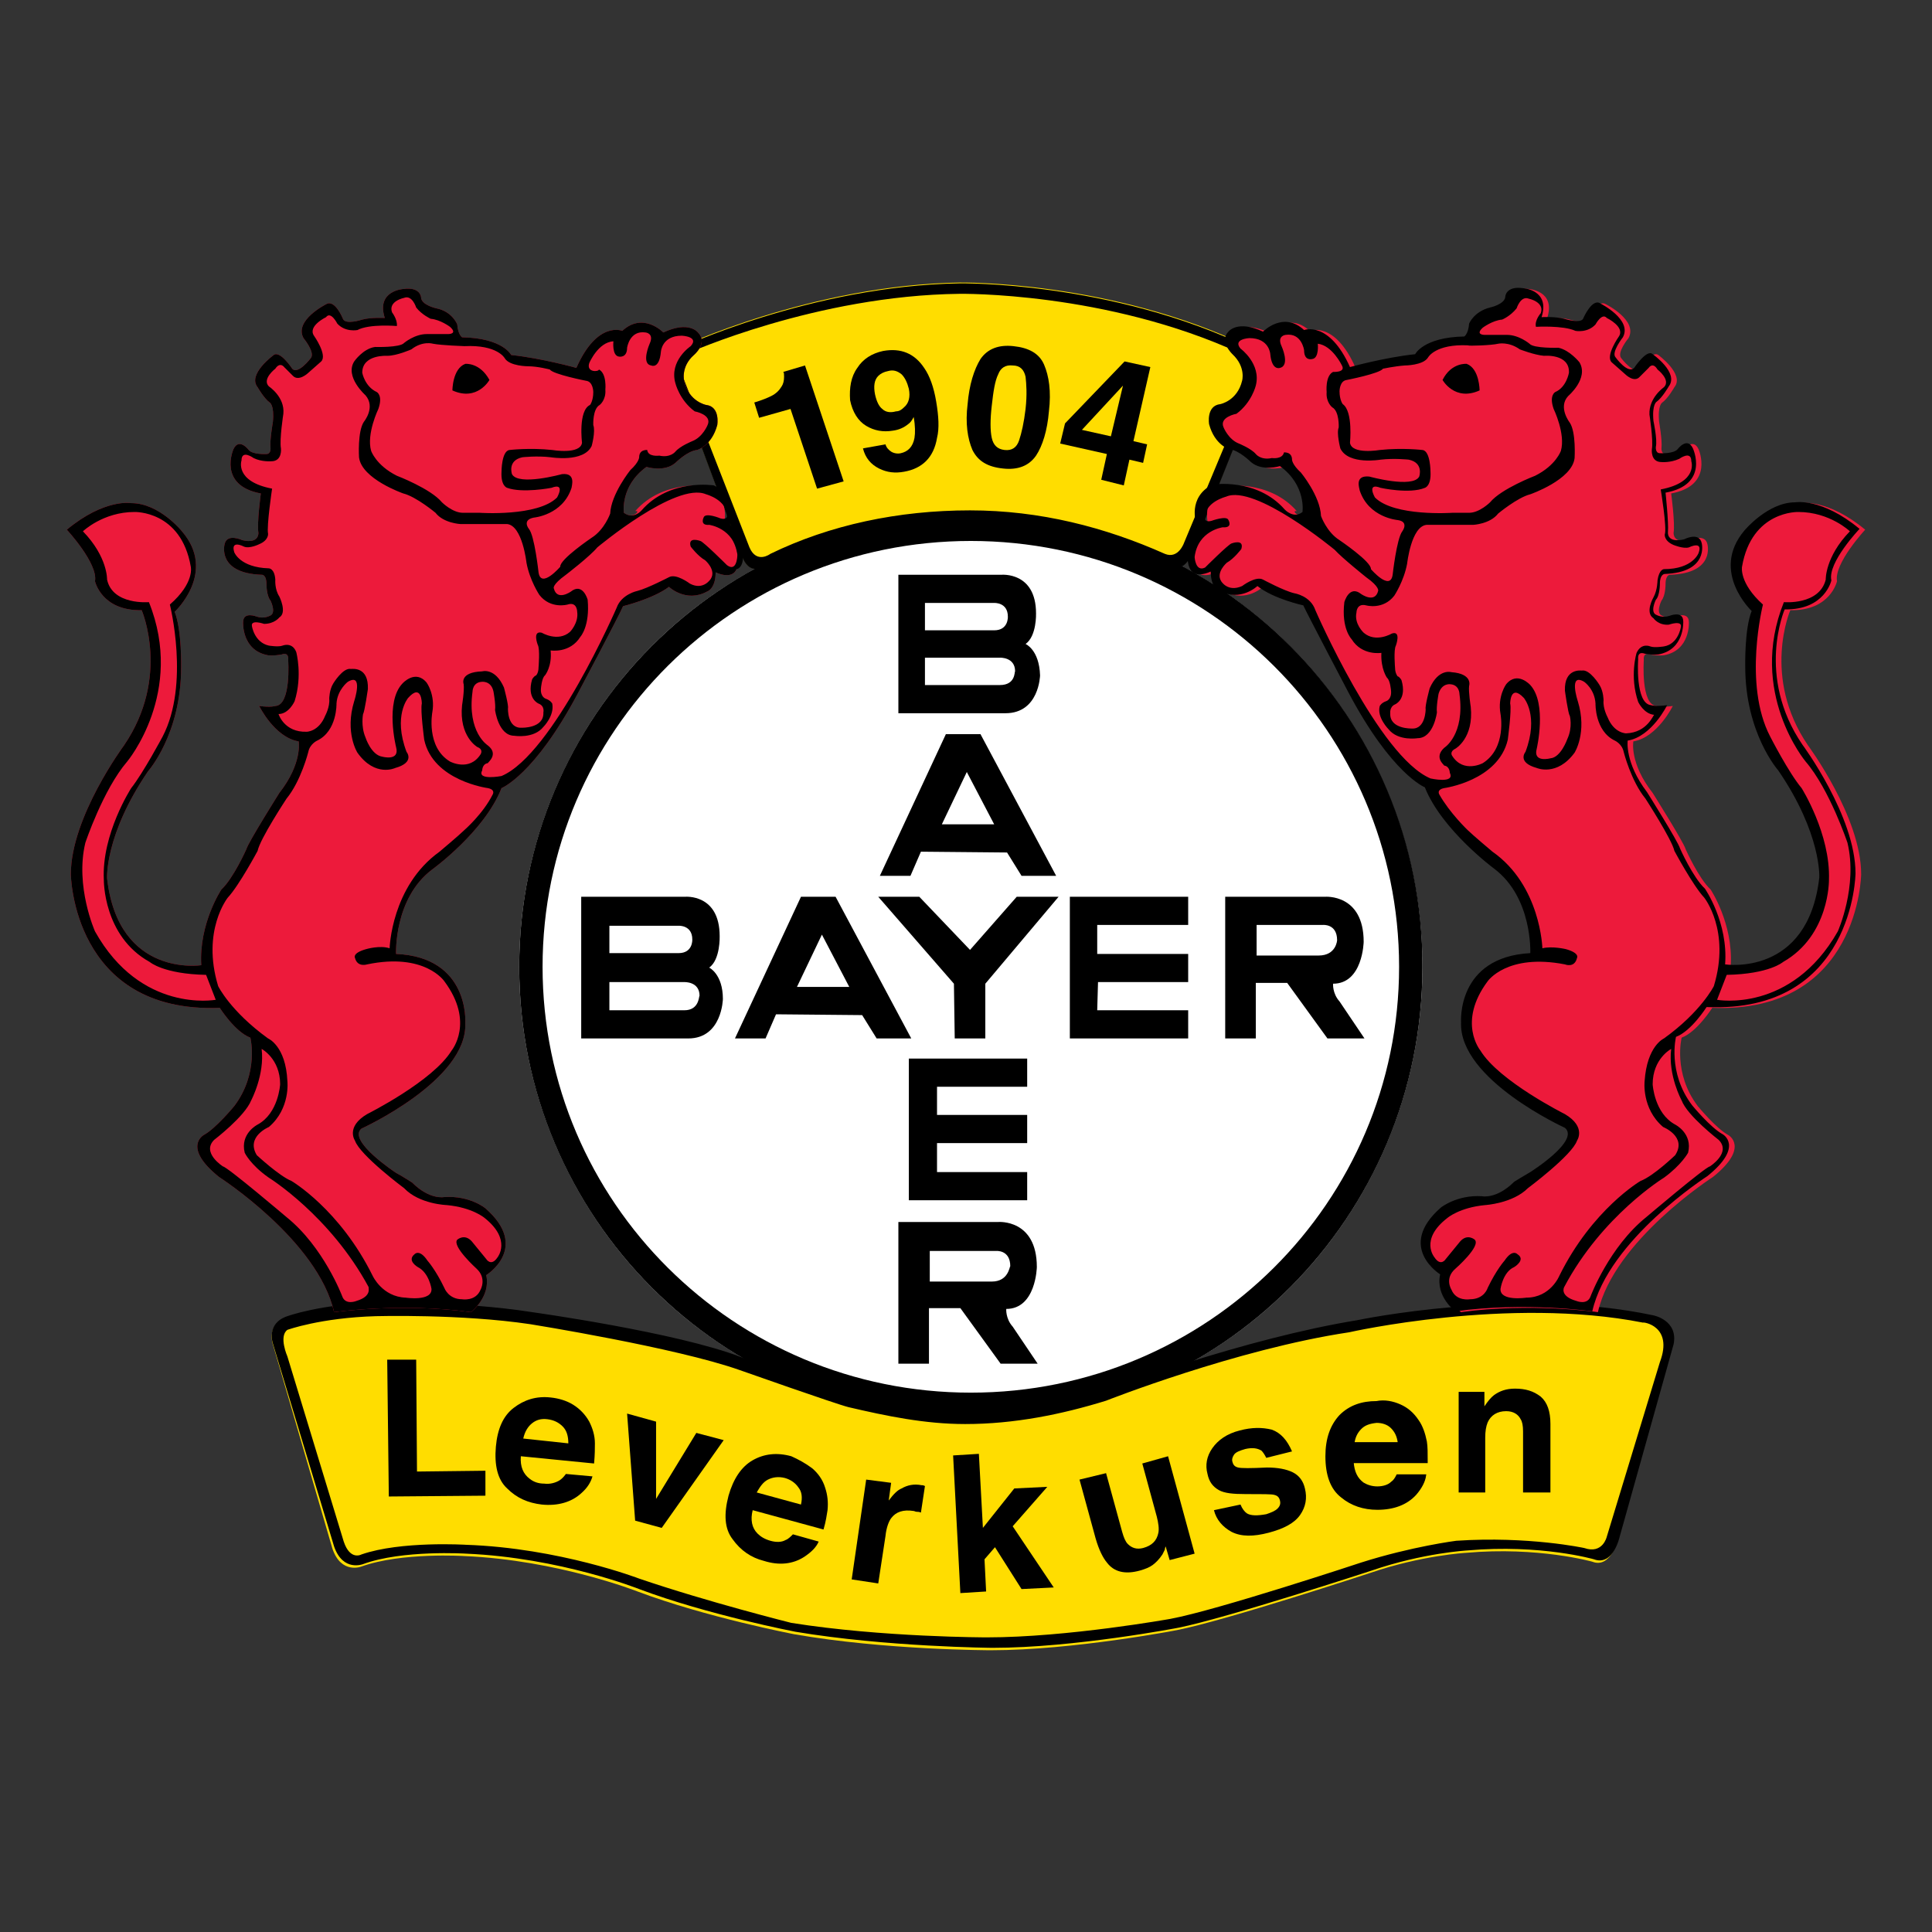 <?xml version="1.0" encoding="utf-8"?>
<!-- Generator: Adobe Illustrator 27.0.0, SVG Export Plug-In . SVG Version: 6.00 Build 0)  -->
<svg version="1.1" id="Ebene_1" xmlns="http://www.w3.org/2000/svg" xmlns:xlink="http://www.w3.org/1999/xlink" x="0px" y="0px"
	 viewBox="0 0 240 240" style="enable-background:new 0 0 240 240;" xml:space="preserve">
<rect x="0" y="0" width="240" height="240" fill="#333333" stroke="none"/>
<style type="text/css">
	.st0{fill:#FFFFFF;}
	.st1{fill:#FFDD00;}
	.st2{stroke:#000000;stroke-width:0.308;stroke-miterlimit:10;}
	.st3{fill:#ED1A3B;}
</style>
<g>
	<ellipse id="kreis_x5F_hintergrund_x5F_weiß_1_" class="st0" cx="120.6" cy="120.1" rx="56.1" ry="56.3"/>
	<path id="banner_x5F_oben_x5F_gelb_1_" class="st1" d="M145.6,70.2c-7.6-3.6-16-5.9-25-5.9c-9.2,0-18,2-25.6,5.9
		c0,0-1.7,1.4-2.7-0.9l-9-24.2c0,0-0.6-1.4,1-1.9c0,0,16.5-7.8,34.9-8.1c0,0,18.8-0.3,36,8c0,0,2.7,0.9,1.7,3.2L148,68.7
		C148,68.7,147.3,71,145.6,70.2z"/>
	<path id="banner_x5F_oben_x5F_kontur_1_" d="M155.2,43.2c-17.2-8.3-36-8-36-8c-18.4,0.3-34.9,8.1-34.9,8.1c-1.6,0.6-1,1.9-1,1.9
		l9,24.2c1,2.2,2.7,0.9,2.7,0.9c7.7-3.9,16.4-5.9,25.6-5.9c9,0,17.4,2.2,25,5.9c1.7,0.8,2.4-1.5,2.4-1.5l8.9-22.3
		C157.8,44.1,155.2,43.2,155.2,43.2z M155.7,46.8l-8.6,20.6c0,0-0.7,2.1-2.4,1.4c-7.4-3.3-15.5-5.4-24.2-5.4
		c-8.9,0-17.4,1.8-24.8,5.4c0,0-1.7,1.3-2.6-0.8l-8.7-22.3c0,0-0.6-1.2,1-1.8c0,0,16-7.2,33.8-7.4c0,0,18.2-0.3,34.9,7.4
		C154.1,43.9,156.7,44.7,155.7,46.8z"/>
	<path id="banner_x5F_gelb_x5F_unten_1_" class="st1" d="M105.9,173.6c4.7,1.2,9.6,2,14.7,2c6.2,0,12.1-1.3,17.7-3.1
		c0,0,16.2-6.1,30.3-8.4c0,0,19.9-4.2,36.8-0.6c0,0,3.1,0.6,2.3,3.8l-6.7,23.9c0,0-0.9,3.7-3.2,2.8c0,0-6.7-1.9-15.7-1.1
		c0,0-5.5,0.3-11.9,2.5c0,0-17.9,5.9-24,7.1c0,0-12.9,2.5-23.1,2.5c0,0-13.1,0-24.5-2c0,0-10.9-2.1-19.4-5.3c0,0-9.9-3.9-21.5-4.4
		c0,0-7.8-0.5-12.8,1.3c0,0-2.5,1-3.6-2.2L33.9,167c0,0-0.9-2.5,1.8-3.4c0,0,4.2-1.4,11.1-1.7c0,0,10.4-0.2,19.3,1.2
		c0,0,18,2.5,26,5.6C92.1,168.7,104.3,173.2,105.9,173.6z"/>
	<path id="banner_x5F_unten_x5F_kontur_1_" d="M205.4,163.4c-16.9-3.6-36.8,0.6-36.8,0.6c-14.1,2.3-30.3,8.4-30.3,8.4
		c-5.6,1.9-11.5,3.1-17.7,3.1c-5.1,0-10-0.8-14.7-2c-1.6-0.4-13.8-4.9-13.8-4.9c-8-3.1-26-5.6-26-5.6c-8.9-1.4-19.3-1.2-19.3-1.2
		c-7,0.2-11.1,1.7-11.1,1.7c-2.7,0.9-1.8,3.4-1.8,3.4l7.6,25.2c1.1,3.2,3.6,2.2,3.6,2.2c4.9-1.8,12.8-1.3,12.8-1.3
		c11.7,0.5,21.5,4.4,21.5,4.4c8.5,3.2,19.4,5.3,19.4,5.3c11.3,1.9,24.5,2,24.5,2c10.2,0,23.1-2.5,23.1-2.5c6-1.2,24-7.1,24-7.1
		c6.4-2.2,11.9-2.5,11.9-2.5c9.1-0.8,15.7,1.1,15.7,1.1c2.4,0.9,3.2-2.8,3.2-2.8l6.7-23.9C208.5,164,205.4,163.4,205.4,163.4z
		 M206.2,169.2l-6.6,21.7c0,0-0.5,2.2-2.8,1.4c0,0-6.9-1.5-15.9-0.9c0,0-5.5,0.7-11.8,2.7c0,0-17.8,5.9-23.7,7
		c0,0-12.8,2.3-22.8,2.3c0,0-13,0-24.3-1.8c0,0-10.4-2.6-18.9-5.5c0,0-9.9-3.8-21.5-4.2c0,0-8.1-0.5-13,1.2c0,0-1.4,0.8-2.2-1.6
		l-7-23c0,0-1.1-2.5,0-3.3c0,0,4.1-1.5,11-1.7c0,0,10.5-0.3,19.2,1c0,0,18.1,2.9,26,5.7c0,0,11.9,4.2,13.5,4.6
		c4.7,1.1,9.5,2.1,14.5,2.1c6.1,0,12-1.2,17.5-2.9c0,0,16.2-6.4,30.2-8.5c0,0,19.8-4.5,36.5-1.2
		C204.1,164.2,207.9,164.7,206.2,169.2z"/>
	<path id="ring_x5F_schwarz_1_" d="M120.6,63.8c-31,0-56.1,25.2-56.1,56.3c0,31.1,25.1,56.3,56.1,56.3c31,0,56.1-25.2,56.1-56.3
		C176.8,89,151.6,63.8,120.6,63.8z M120.6,173c-29.4,0-53.2-23.7-53.2-52.9c0-29.2,23.8-52.9,53.2-52.9c29.4,0,53.2,23.7,53.2,52.9
		C173.8,149.3,150,173,120.6,173z"/>
	<path id="R_3_" d="M166.4,124.4c-0.9-1-0.8-2.2-0.8-2.2c3.7,0,3.8-5.2,3.8-5.2c0-6-4.8-5.6-4.8-5.6h-12.4V129h3.8l0-6.9l3.9,0
		l5,6.9h4.6L166.4,124.4z M163.8,118.7h-7.7v-3.8h8.2c0,0,1.8-0.2,1.8,1.9C166.1,116.8,166,118.7,163.8,118.7z"/>
	<polygon id="E_4_" points="112.9,131.5 127.6,131.5 127.6,135 116.4,135 116.4,138.5 127.6,138.5 127.6,142 116.4,142 116.4,145.6 
		127.6,145.6 127.6,149.1 112.9,149.1 	"/>
	<path id="A_3_" d="M103.8,111.4h-4.3L91.3,129h3.8l1.3-3l10.7,0.1l1.8,2.9h4.3L103.8,111.4z M99,122.6l3.1-6.5l3.4,6.5H99z"/>
	<path id="B_6_" d="M88.1,120.2c1.4-1,1.3-3.9,1.3-3.9c0-5.3-4.3-4.9-4.3-4.9H72.2l0,17.6h13.3c4.2,0,4.3-4.9,4.3-4.9
		C89.8,121,88.1,120.2,88.1,120.2z M75.7,115h8.6c0,0,1.7-0.1,1.7,1.7c0,0,0.1,1.7-1.7,1.7h-8.6V115z M85,125.5h-9.3V122h9.3
		c0,0,1.9-0.1,1.9,1.7C86.8,123.7,86.9,125.5,85,125.5z"/>
	<path id="R_2_" d="M125.8,164.8c-0.9-1-0.8-2.2-0.8-2.2c3.7,0,3.8-5.2,3.8-5.2c0-6-4.8-5.6-4.8-5.6h-12.4v17.6h3.8l0-6.9l3.9,0
		l5,6.9h4.6L125.8,164.8z M123.2,159.2h-7.7v-3.8h8.2c0,0,1.8-0.2,1.8,1.9C125.4,157.3,125.3,159.2,123.2,159.2z"/>
	<polygon id="E_3_" points="132.9,111.4 147.6,111.4 147.6,114.9 136.3,114.9 136.3,118.5 147.6,118.5 147.6,122 136.4,122 
		136.3,125.5 147.6,125.5 147.6,129 132.9,129 	"/>
	<polygon id="Y_1_" points="109.1,111.4 114.2,111.4 120.5,118 126.3,111.4 131.5,111.4 122.4,122.2 122.4,129 118.6,129 
		118.5,122.2 	"/>
	<path id="A_2_" d="M121.8,91.2h-4.3l-8.2,17.6h3.8l1.3-3l10.7,0.1l1.8,2.9h4.3L121.8,91.2z M117,102.4l3.1-6.5l3.4,6.5H117z"/>
	<path id="B_5_" d="M127.4,80c1.4-1,1.3-3.8,1.3-3.8c0-5.2-4.3-4.8-4.3-4.8h-12.8l0,17.2h13.3c4.2,0,4.3-4.7,4.3-4.7
		C129.1,80.7,127.4,80,127.4,80z M114.9,74.9h8.6c0,0,1.7-0.1,1.7,1.7c0,0,0.1,1.7-1.7,1.7h-8.6V74.9z M124.2,85.1h-9.3v-3.4h9.3
		c0,0,1.9-0.1,1.9,1.7C126,83.4,126.2,85.1,124.2,85.1z"/>
	<g id="Leverkusen_1_">
		<path d="M48.1,168.9l3.6,0l0.1,13.9l8.5-0.1l0,3.1l-12,0.1L48.1,168.9z"/>
		<path d="M71.2,174.5c0.8,0.5,1.5,1.2,2,2.1c0.4,0.8,0.7,1.7,0.7,2.7c0,0.6,0,1.4-0.1,2.5l-9.1-0.9c-0.1,1.3,0.3,2.2,1.1,2.8
			c0.5,0.4,1.1,0.6,1.8,0.6c0.7,0.1,1.4-0.1,1.9-0.4c0.3-0.2,0.5-0.4,0.8-0.8l3.3,0.3c-0.2,0.7-0.6,1.4-1.4,2.1
			c-1.2,1.1-2.9,1.6-4.9,1.4c-1.7-0.2-3.1-0.8-4.3-2c-1.2-1.1-1.6-2.9-1.4-5.2c0.2-2.2,0.9-3.8,2.2-4.8c1.3-1,2.8-1.5,4.6-1.3
			C69.4,173.7,70.4,174,71.2,174.5z M66.1,176.8c-0.5,0.4-0.9,1-1.1,1.9l5.6,0.6c0-0.9-0.2-1.6-0.7-2.1c-0.5-0.5-1.1-0.8-1.9-0.9
			C67.2,176.2,66.6,176.4,66.1,176.8z"/>
		<path d="M86.5,178l3.4,0.9l-7.7,10.9l-3.3-0.9l-1-13.3l3.6,1l0,9.6L86.5,178z"/>
		<path d="M100.9,182.4c0.7,0.6,1.3,1.4,1.6,2.4c0.3,0.9,0.4,1.8,0.3,2.8c-0.1,0.6-0.2,1.4-0.5,2.4l-8.8-2.4
			c-0.3,1.2-0.1,2.2,0.6,2.9c0.4,0.4,0.9,0.7,1.6,0.9c0.7,0.2,1.4,0.2,1.9-0.1c0.3-0.1,0.6-0.4,0.9-0.7l3.2,0.9
			c-0.3,0.7-0.9,1.3-1.8,1.9c-1.4,0.9-3.1,1.1-5,0.5c-1.6-0.4-2.9-1.3-3.9-2.7c-1-1.3-1.1-3.1-0.5-5.4c0.6-2.1,1.6-3.6,3-4.4
			c1.4-0.8,3-1,4.8-0.5C99.2,181.3,100.1,181.8,100.9,182.4z M95.4,183.8c-0.6,0.3-1,0.9-1.4,1.6l5.5,1.5c0.2-0.9,0.1-1.6-0.3-2.1
			c-0.4-0.6-1-1-1.7-1.2C96.7,183.4,96,183.5,95.4,183.8z"/>
		<path d="M114.6,184.5c0,0,0.1,0,0.3,0.1l-0.5,3.3c-0.2-0.1-0.4-0.1-0.5-0.1c-0.2,0-0.3-0.1-0.4-0.1c-1.3-0.2-2.2,0.1-2.8,0.9
			c-0.3,0.4-0.6,1.2-0.7,2.2l-0.9,5.9l-3.3-0.5l1.8-12.4l3.1,0.4l-0.3,2.2c0.6-0.8,1.1-1.3,1.6-1.5c0.7-0.4,1.5-0.6,2.5-0.4
			C114.5,184.5,114.5,184.5,114.6,184.5z"/>
		<path d="M118.4,180.8l3.2-0.2l0.5,9.2l3.9-4.9l4.1-0.2l-4.3,4.9l5.1,7.6l-4,0.2l-3.3-5.2l-1.3,1.5l0.2,4l-3.2,0.2L118.4,180.8z"/>
		<path d="M137.4,183l2,7.3c0.2,0.7,0.4,1.2,0.7,1.5c0.5,0.5,1.1,0.7,1.9,0.5c1.1-0.3,1.7-0.9,1.9-1.9c0.1-0.5,0-1.2-0.2-2l-1.8-6.6
			l3.2-0.9l3.3,12.1l-3.1,0.8l-0.5-1.7c0,0-0.1,0.2-0.1,0.4c-0.1,0.2-0.2,0.4-0.3,0.6c-0.4,0.6-0.8,1-1.2,1.3
			c-0.4,0.3-0.9,0.5-1.6,0.7c-1.8,0.5-3.2,0.2-4.1-1c-0.5-0.6-1-1.6-1.4-3l-2-7.3L137.4,183z"/>
		<path d="M154.1,186.9c0.2,0.5,0.5,0.9,0.8,1.1c0.5,0.3,1.3,0.3,2.4,0.1c0.6-0.2,1.1-0.4,1.4-0.7c0.3-0.3,0.4-0.6,0.3-1
			c-0.1-0.4-0.3-0.6-0.7-0.7c-0.3-0.1-1.5-0.1-3.6-0.1c-1.5,0-2.6-0.1-3.3-0.5c-0.7-0.4-1.2-1-1.4-2c-0.3-1.1-0.1-2.2,0.6-3.2
			c0.7-1,1.8-1.8,3.4-2.2c1.5-0.4,2.8-0.4,4-0.1c1.1,0.4,1.9,1.3,2.5,2.7l-3.2,0.8c-0.2-0.4-0.4-0.7-0.6-0.9c-0.5-0.3-1.1-0.4-2-0.2
			c-0.7,0.2-1.2,0.4-1.4,0.7c-0.2,0.3-0.3,0.6-0.2,0.9c0.1,0.4,0.3,0.6,0.7,0.7c0.4,0.1,1.5,0.1,3.6,0c1.3,0,2.4,0.2,3.2,0.6
			c0.8,0.4,1.3,1.1,1.5,2c0.3,1.2,0.1,2.3-0.6,3.3c-0.7,1-2,1.7-3.9,2.2c-1.9,0.5-3.4,0.5-4.6-0.1c-1.1-0.6-1.9-1.5-2.2-2.7
			L154.1,186.9z"/>
		<path class="st2" d="M173.9,174.6c0.9,0.4,1.6,1,2.2,1.9c0.5,0.7,0.8,1.6,1,2.6c0.1,0.6,0.1,1.4,0.1,2.5H168
			c0.1,1.3,0.5,2.1,1.3,2.7c0.5,0.3,1.1,0.5,1.8,0.5c0.7,0,1.4-0.2,1.8-0.6c0.3-0.2,0.5-0.5,0.7-0.9h3.4c-0.1,0.7-0.5,1.5-1.2,2.3
			c-1.1,1.2-2.7,1.8-4.7,1.8c-1.7,0-3.2-0.5-4.4-1.5c-1.3-1-1.9-2.7-1.9-5c0-2.2,0.6-3.8,1.7-5c1.2-1.2,2.7-1.7,4.5-1.7
			C172,174,173,174.2,173.9,174.6z M169,177.4c-0.5,0.5-0.8,1.1-0.9,1.9h5.7c-0.1-0.9-0.4-1.5-0.9-2c-0.5-0.5-1.2-0.7-1.9-0.7
			C170.1,176.7,169.5,176.9,169,177.4z"/>
		<path d="M191.4,173.5c0.8,0.7,1.2,1.8,1.2,3.4v8.5h-3.4v-7.6c0-0.7-0.1-1.2-0.3-1.5c-0.3-0.6-0.9-1-1.8-1c-1.1,0-1.9,0.5-2.3,1.4
			c-0.2,0.5-0.3,1.1-0.3,1.9v6.8h-3.3v-12.5h3.2v1.8c0.4-0.6,0.8-1.1,1.2-1.4c0.7-0.5,1.5-0.8,2.6-0.8
			C189.5,172.5,190.5,172.8,191.4,173.5z"/>
	</g>
	<path d="M94.3,51.9L93.7,50c1-0.3,1.7-0.6,2.1-0.8c0.6-0.3,1-0.7,1.3-1.2c0.2-0.3,0.3-0.7,0.3-1.2c0-0.3,0-0.5-0.1-0.6l2.7-0.8
		l4.8,14.4l-3.3,0.9l-3.3-9.9L94.3,51.9z"/>
	<path d="M106.5,45.7c0.7-1.1,1.8-1.8,3.2-2.1c2.2-0.4,3.9,0.3,5.1,2.1c0.7,1,1.2,2.4,1.5,4.2c0.3,1.8,0.4,3.3,0.1,4.5
		c-0.4,2.4-1.8,3.8-4.1,4.2c-1.1,0.2-2.1,0.1-3.1-0.4c-1-0.5-1.7-1.3-2-2.5l2.8-0.5c0.1,0.4,0.4,0.7,0.7,0.9
		c0.3,0.2,0.8,0.3,1.2,0.2c0.9-0.2,1.5-0.8,1.7-1.9c0.1-0.6,0.1-1.5-0.1-2.6c-0.2,0.4-0.4,0.7-0.7,0.9c-0.5,0.4-1.1,0.7-1.9,0.8
		c-1.2,0.2-2.3,0-3.3-0.6c-1-0.6-1.7-1.7-2-3.2C105.5,48.2,105.7,46.8,106.5,45.7z M112.3,50.6c0.6-0.5,0.8-1.3,0.6-2.3
		c-0.2-0.8-0.5-1.4-0.9-1.8c-0.5-0.4-1-0.6-1.7-0.4c-0.5,0.1-0.9,0.3-1.2,0.6c-0.5,0.5-0.6,1.3-0.4,2.3c0.2,0.9,0.5,1.5,0.9,1.8
		c0.4,0.4,1,0.5,1.7,0.3C111.7,51.1,112,50.9,112.3,50.6z"/>
	<path d="M129.7,45.3c0.6,1.4,0.9,3.3,0.6,5.8c-0.2,2.4-0.8,4.3-1.6,5.5c-0.9,1.3-2.3,1.8-4.1,1.6c-1.9-0.2-3.1-0.9-3.8-2.3
		c-0.6-1.4-0.9-3.3-0.6-5.7c0.2-2.4,0.8-4.3,1.6-5.6c0.9-1.3,2.3-1.8,4.1-1.6C127.8,43.2,129.1,43.9,129.7,45.3z M123.2,54.4
		c0.2,0.9,0.7,1.4,1.6,1.5c0.9,0.1,1.5-0.3,1.8-1.2c0.3-0.9,0.6-2.2,0.8-3.9c0.2-1.8,0.1-3.1,0-4c-0.2-0.9-0.7-1.4-1.6-1.4
		c-0.9-0.1-1.5,0.3-1.8,1.1c-0.4,0.8-0.6,2.1-0.8,3.9C123,52.1,123,53.5,123.2,54.4z"/>
	<path d="M142,57.5l-1.7-0.4l-0.7,3.2l-2.8-0.7l0.7-3.2l-5.8-1.3l0.6-2.5l7.4-7.7l3.2,0.7l-2.1,9.2l1.7,0.4L142,57.5z M138,54.2
		l1.5-6.3l-5.1,5.5L138,54.2z"/>
	<g id="löwe_x5F_links_x5F_rot_1_">
		<path id="löwe_x5F_hintergrund_x5F_rot_3_" class="st3" d="M77.5,63.7c0,0-0.5-3.3,2.8-5.7c0,0,2.2,0.7,3.6-0.5
			c0,0,1.5-1.5,2.7-1.6c0,0,1.8-0.5,2.5-3.1c0,0,0.4-2.3-1.4-2.5c0,0-2.1-0.4-2.7-2.9c0,0-0.5-1.8,1.2-3.3c0,0,1.8-1.5,0.5-2.8
			c0,0-1.1-1.5-4.3,0c0,0-2.5-2.6-5.1-0.2c0,0-3.1-1.3-5.7,4.6c0,0-4.3-1.2-8.1-1.6c0,0-1-2.1-6.1-2.2c0,0-0.5-0.3-0.6-1.6
			c0,0-0.6-1.6-2.6-2c0,0-1.9-0.4-1.9-1.4c0,0-0.1-1.3-2.2-1c0,0-3.4,0.2-2.3,3.6c0,0-1.7-0.1-2.8,0.2c0,0-2.1,0.7-2.4-0.1
			c0,0-1-2.5-2.1-1.8c0,0-4,2-2.8,4.2c0,0,1.5,1.8,0.9,2.5c0,0-1.6,2.1-2.3,1.3c0,0-1.5-2.3-2.3-1.7c0,0-3.3,2.4-2,4
			c0,0,0.8,1.4,1.5,1.9c0,0,0.6,0.3,0.4,2.4c0,0-0.4,2.3-0.3,3.2c0,0,0.1,0.8-0.5,0.8c0,0-1.7,0.1-2.2-0.5c0,0-1.2-1.6-1.9-0.1
			c0,0-2,4.5,3.4,5.5c0,0-0.5,3.7-0.3,4.9c0,0,0.1,1.4-2,0.9c0,0-1.9-0.9-2.2,0.5c0,0-1,3.6,4.6,3.8c0,0,0.6-0.1,0.6,1.2
			c0,0,0,1.4,0.5,2c0,0,0.8,1.6-0.1,1.9c0,0-0.7,0.4-1.6,0.1c0,0-1.7-0.7-1.7,0.7c0,0-0.2,3.5,3.1,4.1c0,0,0.6,0.1,1.7-0.1
			c0,0,0.9-0.4,0.8,0.7c0,0,0.4,5.6-1.6,5.7c0,0-0.5,0.2-2,0c0,0,1.9,3.9,4.9,4.4c0,0,0.5,2.7-2.4,6.4c0,0-3.9,6.2-4.1,7
			c0,0-1.6,3.6-3.1,5c0,0-2.8,4.2-2.5,9.4c0,0-10.3,1.6-11.7-10.8c0,0-0.3-5.4,5.1-13.3c0,0,4.1-4.6,4.1-12.9c0,0,0.1-4.6-0.8-6.9
			c0,0,5.3-4.9,0.9-10c0,0-2.8-3.5-6.3-3.5c0,0-3.3-0.6-8,3.3c0,0,3.9,4.2,3.5,6.4c0,0,0.8,3.7,5.8,3.6c0,0,3.6,8.3-2.2,16.8
			c0,0-6.6,8.9-6.6,16c0,0,0.2,17.3,18.5,16.6c0,0,1.9,3,3.8,3.7c0,0,1.1,4.4-2,8.5c0,0-2.3,2.8-3.8,3.6c0,0-2.7,1.5,1.9,5.2
			c0,0,12.3,7.9,14.3,16.8c0,0,8.4-1.2,17,0c0,0,2.5-1.9,1.9-4.6c0,0,5.5-3.4-0.1-8.3c0,0-1.9-1.6-5.1-1.4c0,0-1.8,0.4-4-1.8
			c0,0-1.4-0.9-2-1.2c0,0-6.1-4-4.3-5.5c0,0,13.2-6,12.9-13.1c0,0,0.6-8.2-8.6-8.6c0,0-0.3-6.9,4.5-10.5c0,0,6.5-4.7,8.6-10.1
			c0,0,4.1-1.6,9.5-11.8c0,0,5.1-9.6,5.6-10.8c0,0,3.7-0.9,5.7-2.4c0,0,2.1,2,4.7,0.6c0,0,1.1-0.3,1.1-2.4c0,0,2,1,2.6-0.4
			c0,0,1-1.8-1.6-5.5c0,0,1-3.2-2-4.8c0,0-5.5-0.9-9,3.1C79.7,63.3,78.6,64.6,77.5,63.7z"/>
		<g>
			<path d="M90.7,65.1c0,0,1-3.2-2-4.8c0,0-5.5-0.9-9,3.1c0,0-1,1.2-2.2,0.3c0,0-0.5-3.3,2.8-5.7c0,0,2.2,0.7,3.6-0.5
				c0,0,1.5-1.5,2.7-1.6c0,0,1.8-0.5,2.5-3.1c0,0,0.4-2.3-1.4-2.5c0,0-2.1-0.4-2.7-2.9c0,0-0.5-1.8,1.2-3.3c0,0,1.8-1.5,0.5-2.8
				c0,0-1.1-1.5-4.3,0c0,0-2.5-2.6-5.1-0.2c0,0-3.1-1.3-5.7,4.6c0,0-4.3-1.2-8.1-1.6c0,0-1-2.1-6.1-2.2c0,0-0.5-0.3-0.6-1.6
				c0,0-0.6-1.6-2.6-2c0,0-1.9-0.4-1.9-1.4c0,0-0.1-1.3-2.2-1c0,0-3.4,0.2-2.3,3.6c0,0-1.7-0.1-2.8,0.2c0,0-2.1,0.7-2.4-0.1
				c0,0-1-2.5-2.1-1.8c0,0-4,2-2.8,4.2c0,0,1.5,1.8,0.9,2.5c0,0-1.6,2.1-2.3,1.3c0,0-1.5-2.3-2.3-1.7c0,0-3.3,2.4-2,4
				c0,0,0.8,1.4,1.5,1.9c0,0,0.6,0.3,0.4,2.4c0,0-0.4,2.3-0.3,3.2c0,0,0.1,0.8-0.5,0.8c0,0-1.7,0.1-2.2-0.5c0,0-1.2-1.6-1.9-0.1
				c0,0-2,4.5,3.4,5.5c0,0-0.5,3.7-0.3,4.9c0,0,0.1,1.4-2,0.9c0,0-1.9-0.9-2.2,0.5c0,0-1,3.6,4.6,3.8c0,0,0.6-0.1,0.6,1.2
				c0,0,0,1.4,0.5,2c0,0,0.8,1.6-0.1,1.9c0,0-0.7,0.4-1.6,0.1c0,0-1.7-0.7-1.7,0.7c0,0-0.2,3.5,3.1,4.1c0,0,0.6,0.1,1.7-0.1
				c0,0,0.9-0.4,0.8,0.7c0,0,0.4,5.6-1.6,5.7c0,0-0.5,0.2-2,0c0,0,1.9,3.9,4.9,4.4c0,0,0.5,2.7-2.4,6.4c0,0-3.9,6.2-4.1,7
				c0,0-1.6,3.6-3.1,5c0,0-2.8,4.2-2.5,9.4c0,0-10.3,1.6-11.7-10.8c0,0-0.3-5.4,5.1-13.3c0,0,4.1-4.6,4.1-12.9c0,0,0.1-4.6-0.8-6.9
				c0,0,5.3-4.9,0.9-10c0,0-2.8-3.5-6.3-3.5c0,0-3.3-0.6-8,3.3c0,0,3.9,4.2,3.5,6.4c0,0,0.8,3.7,5.8,3.6c0,0,3.6,8.3-2.2,16.8
				c0,0-6.6,8.9-6.6,16c0,0,0.2,17.3,18.5,16.6c0,0,1.9,3,3.8,3.7c0,0,1.1,4.4-2,8.5c0,0-2.3,2.8-3.8,3.6c0,0-2.7,1.5,1.9,5.2
				c0,0,12.3,7.9,14.3,16.8c0,0,8.4-1.2,17,0c0,0,2.5-1.9,1.9-4.6c0,0,5.5-3.4-0.1-8.3c0,0-1.9-1.6-5.1-1.4c0,0-1.8,0.4-4-1.8
				c0,0-1.4-0.9-2-1.2c0,0-6.1-4-4.3-5.5c0,0,13.2-6,12.9-13.1c0,0,0.6-8.2-8.6-8.6c0,0-0.3-6.9,4.5-10.5c0,0,6.5-4.7,8.6-10.1
				c0,0,4.1-1.6,9.5-11.8c0,0,5.1-9.6,5.6-10.8c0,0,3.7-0.9,5.7-2.4c0,0,2.1,2,4.7,0.6c0,0,1.1-0.3,1.1-2.4c0,0,2,1,2.6-0.4
				C92.2,70.6,93.2,68.9,90.7,65.1z M73.2,45.1c0,0,1.1-2.6,3-2.7c0,0-0.2,1.8,0.7,1.9c0,0,1,0.2,1-1.1c0,0,0.3-2.2,2.3-1.9
				c0,0,1.1,0.1,0.5,1.4c0,0-1.1,2.5,0.2,2.7c0,0,1,0.5,1.2-1.7c0,0,0.1-2,2.6-2c0,0,2.2,0.1,1.1,1.3c0,0-2.7,1.8-1.9,4.6
				c0,0,0.5,2.1,2.4,3.5c0,0,2.2,0.4,1.6,1.7c0,0-0.6,1.5-1.9,2c0,0-1.5,0.6-2.1,1.3c0,0-0.6,0.8-2,0.5c0,0-1.4,0.2-1.5-0.7
				c0,0-1-0.1-1,0.9c0,0,0,0.6-1.1,1.6c0,0-2.4,3-2.5,5.4c0,0-0.7,2-2.3,3c0,0-4,2.7-3.9,3.6c0,0-2.4,2.8-2.7,0.7
				c0,0-0.5-4.6-1.2-5.4c0,0-0.9-1.1,0.6-1.4c0,0,3.6-0.3,4.7-3.7c0-0.2,0.6-1.9-1.2-1.7c0,0-5.4,1.5-6.2,0c0,0-0.6-1.7,1.3-2.1
				c0,0,1.8-0.2,3.5,0c0,0,4.1,0.7,5.1-1.4c0,0,0.5-1.8,0.2-2.6c0,0-0.1-2,0.8-2.5c0,0,0.8-0.6,0.7-1.9c0,0,0.2-2-0.8-2.5
				C74.4,46.2,72.8,46.3,73.2,45.1z M57.7,43c4.1-0.2,5,1.5,5,1.5c0.6,1,2.9,1,2.9,1c1.2,0,2.7,0.4,2.7,0.4c0.4,0.6,4.5,1.4,4.5,1.4
				c0.9,0.1,0.9,1.4,0.9,1.4c0,1.1-0.4,1.6-0.4,1.6C71.8,51,72.3,55,72.3,55c-0.2,1.5-3.7,0.9-3.7,0.9c-2.8-0.3-5.3,0-5.3,0
				c-1,0.1-1,2.7-1,2.7c-0.1,1.8,0.7,2,0.7,2c1.9,0.7,5.5,0,5.5,0c1.8-0.7,0.7,1.2,0.7,1.2c-2.4,2.4-9.6,1.9-9.6,1.9l-2.1,0
				c-1.3,0-2.6-1.3-2.6-1.3c-1.4-1.7-5.6-3.3-5.6-3.3c-2.6-1.3-3.2-3.1-3.2-3.1c-0.6-2.1,0.9-5.2,0.9-5.2c0.6-1.7-0.2-2.1-0.2-2.1
				C45.3,48,45,46.3,45,46.3c0-2.3,3.1-2.1,3.1-2.1c1.2,0,3-0.8,3-0.8c1.4-1.1,2.7-0.7,2.7-0.7C54.8,42.9,57.7,43,57.7,43z
				 M34.6,88.7c1.3,0,2-1.6,2-1.6c1-3.2,0.2-6.1,0.2-6.1c-0.5-1.3-1.7-0.8-1.7-0.8c-0.5,0.2-1.7,0-1.7,0c-1.8-0.4-2.1-2.4-2.1-2.4
				c-0.2-0.9,1.5-0.3,1.5-0.3c1.3,0,1.9-0.8,1.9-0.8c1-0.6,0-2.6,0-2.6c-0.6-0.9-0.5-2.1-0.5-2.1c-0.1-1.4-0.8-1.4-0.8-1.4
				c-3.6-0.1-4.3-2-4.3-2c-0.5-1.6,1.2-0.7,1.2-0.7c0.7,0.3,1.9-0.3,1.9-0.3c1.2-0.5,1.1-1.3,1.1-1.3c-0.2-0.9,0.5-5.6,0.5-5.6
				c-4.7-0.9-3.8-3.5-3.8-3.5c0-1.4,1.5-0.3,1.5-0.3c1,0.5,2.2,0.4,2.2,0.4c1.4,0,1.2-1.6,1.2-1.6c-0.2-1.1,0.3-4.3,0.3-4.3
				c0.2-2.1-1.8-3.4-1.8-3.4c-0.9-0.9,0.8-2.2,0.8-2.2c0.6-0.9,1.1-0.2,1.1-0.2l1.1,1.1c0.7,0.7,1.8-0.3,1.8-0.3l1.7-1.5
				c0.8-0.8-0.9-3.2-0.9-3.2c-0.8-1.2,1.5-2.3,1.5-2.3c0.6-0.8,1.4,0.8,1.4,0.8c1,1.1,2.5,0.8,2.5,0.8c1.5-0.8,4.9-0.5,4.9-0.5
				c0.1-0.8-0.6-1.7-0.6-1.7c-0.5-1.4,1.5-1.8,1.5-1.8c1-0.4,1.5,1.2,1.5,1.2c0.7,0.9,1.8,1.4,1.8,1.4c1.2,0.1,2.4,1,2.4,1
				c1,0.9-0.2,0.9-0.2,0.9h-1.6H53c-1.5,0-2.8,1.1-2.8,1.1c-0.5,0.6-3.6,0.5-3.6,0.5c-1.5,0.2-2.6,1.8-2.6,1.8
				c-1.2,1.9,1.4,4.2,1.4,4.2c1.3,1.5-0.2,3.3-0.2,3.3c-0.8,1.2-0.6,4.4-0.6,4.4c0.3,2.7,5.5,4.5,5.5,4.5c1.6,0.4,4,2.4,4,2.4
				c1,1.3,3.1,1.4,3.1,1.4l5.8,0c1.9,0.2,2.4,4.8,2.4,4.8c0.4,2.2,1.6,4,1.6,4c1.4,1.8,3.5,1.2,3.5,1.2c1.2-0.4,1.2,0.9,1.2,0.9
				c0.2,1.4-0.9,2.5-0.9,2.5c-1.5,1.3-3.5,0.1-3.5,0.1c-1.2-0.3-0.5,1.5-0.5,1.5c0.3,0.5,0.1,2.8,0.1,2.8c0,0.7-0.3,1-0.3,1
				c-0.3,0.1-0.5,0.5-0.5,0.5c-0.7,2.4,0.8,3,0.8,3c0.8,0.3,0.6,1.1,0.6,1.1c0.1,2-2.7,1.9-2.7,1.9c-1.8,0.1-1.7-2.4-1.7-2.4
				c0.1-0.4-0.5-2.6-0.5-2.6c-1.1-2.5-2.7-2-2.7-2C57,83.5,57.6,85,57.6,85c0.1,0.8-0.2,2.6-0.2,2.6c-0.4,3.9,1.9,5.2,1.9,5.2
				c0.8,0.3,0.4,0.9,0.4,0.9c-1.4,2.2-3.8,0.9-3.8,0.9c-3-1.8-2.2-6.1-2.2-6.1c0.4-2.2-0.7-3.7-0.7-3.7c-1.4-1.7-3,0.1-3,0.1
				c-2.2,2.3-0.8,7.9-0.8,7.9c0.5,1.8-1.7,1.2-1.7,1.2c-1.4-0.2-2.1-2.4-2.1-2.4c-0.6-1.4-0.3-2.9-0.3-2.9c0.2-0.3,0.6-3.1,0.6-3.1
				c0.1-2.8-1.9-2.5-2.1-2.5c-1-0.2-2.2,1.8-2.2,1.8c-0.5,0.8-0.5,1.9-0.5,1.9c0.1,1-0.5,2.1-0.5,2.1c-0.8,2-2.3,2-2.3,2
				C35.3,91,34.6,88.7,34.6,88.7z M11.8,115.7c0,0-2.5-5.6-1.2-11c0,0,2.2-6.6,5.2-10.1c0,0,7.2-8.6,2.7-19.8c0,0-4.5,0.4-5.2-2.8
				c0,0,0.1-2.8-3-6c0,0,2.5-2.4,6.4-2.4c0,0,5.8-0.2,7,6.8c0,0,0.5,2-2.6,4.7c0,0,2.5,9.9-0.9,16.4c0,0-2.4,4.5-3.9,6.4
				c0,0-3.7,5.7-3.4,11.4c0,0-0.1,7,5.7,10.2c0,0,1.7,1.5,7,1.6l1.2,3.1C26.7,124.2,17.5,125.9,11.8,115.7z M44.3,161.6
				c0,0-1.4,0.6-1.8-0.6c0,0-2.3-6.1-6.9-9.8c0,0-7.3-6.2-7.9-6.3c0,0-2.7-1.7-1.1-3.3c0,0,3.8-2.9,4.6-4.9c0,0,1.7-3.2,1.3-6.4
				c0,0,2.3,1.2,2.3,4.4c0,0-0.2,3.6-2.8,5c0,0-2.2,1.1-1.6,3.5c0,0,0.7,1.5,3,3.1c0,0,7.6,4.7,12.4,13.6
				C45.7,159.9,46.3,161,44.3,161.6z M61.2,98.7c-1.2,2.4-3.5,4.4-3.5,4.4c-0.6,0.6-3.1,2.7-3.1,2.7c-6,4.3-6.2,12-6.2,12
				c-1.2-0.4-2.9,0.1-2.9,0.1c-1.8,0.5-1.4,1.1-1.4,1.1c0.3,1.2,1.5,0.8,1.5,0.8c7.2-1.5,9.6,2.1,9.6,2.1c3.8,5.1,0.9,8.6,0.9,8.6
				c-2.3,3.8-10.5,7.9-10.5,7.9c-2.7,1.6-1.5,3.3-1.5,3.3c0.6,1.8,6.1,5.9,6.1,5.9c1.9,2,5.3,2.1,5.3,2.1c3.2,0.3,4.7,1.6,4.7,1.6
				c3.4,2.7,1.6,4.9,1.6,4.9c-0.8,1.2-1.4,0.2-1.4,0.2l-1.8-2.2c-0.9-1-1.8-0.2-1.8-0.2c-0.7,0.8,2.4,3.6,2.4,3.6
				c1.3,1.2,0.5,2.6,0.5,2.6c-0.6,1.5-2.3,1.2-2.3,1.2c-1.7,0-2.2-1.4-2.2-1.4c-1.1-2.3-2.1-3.4-2.1-3.4c-1-1.5-1.6-0.8-1.6-0.8
				c-1,0.8,0.4,1.6,0.4,1.6c1.4,0.7,1.7,2.7,1.7,2.7c0.1,1.6-3.2,1.1-3.2,1.1c-2.9-0.1-4.1-2.7-4.1-2.7
				c-4.1-8.3-10.1-11.8-10.1-11.8c-1.5-0.6-4.3-3.2-4.3-3.2c-1.4-2.3,1.5-3.5,1.5-3.5c2.7-2.3,2.3-5.7,2.3-5.7
				c-0.2-4.4-2.4-5.3-2.4-5.3c-4.7-3.4-6.2-6.5-6.2-6.5c-2.1-6.9,1.2-11,1.2-11c1.4-1.5,3.7-5.8,3.7-5.8c0.3-1.5,3.6-6.5,3.6-6.5
				c1.8-2.2,2.7-5.8,2.7-5.8c0.2-1,1.1-1.4,1.1-1.4c2.5-1.2,2.4-4.6,2.4-4.6c0.1-1.7,1.4-2.7,1.4-2.7c2-1.2,0.8,2.4,0.8,2.4
				c-1.2,3.9,0.4,6.4,0.4,6.4c2.2,3.1,4.7,1.9,4.7,1.9c2.5-0.7,1.4-2,1.4-2c-1.7-4.5,0.2-6.7,0.2-6.7c1.7-1.9,1.7,0.7,1.7,0.7
				c-0.2,0.8,0.3,4.5,0.3,4.5c1.1,5.1,7.9,6,7.9,6C61.6,98.1,61.2,98.7,61.2,98.7z M90.3,70.2c0,0-2.9-2.9-3.3-3
				c0,0-1.6-0.6-1.2,0.7c0,0,0.9,1.2,1.8,1.7c0,0,1.4,1.2,0.7,2.3c0,0-0.9,1.5-2.6,0.6c0,0-1.7-1.3-2.6-0.8c0,0-2.7,1.4-3.9,1.7
				c0,0-2,0.4-2.6,2.1c0,0-7.9,18.2-14.3,20.9c0,0-3.1,0.6-2.4-0.7c0,0,0-0.8,0.7-0.9c0-0.1,1.4-1.1,0-2.2c0,0-2.6-1.6-1.9-6.7
				c0,0,0-1.1,1.1-1.2c0,0,1.2-0.2,1.5,1.2c0,0,0.3,1.6,0.2,2.3c0,0,0.4,3.2,2.4,3.2c0,0,2.4,0.4,3.6-1.1c0,0,1.4-1.4,1.1-2.9
				c0,0-0.2-0.4-0.8-0.6c0,0-0.7-0.2-0.6-1.3c0,0,0.1-1.3,0.5-1.6c0,0,0.9-1.1,0.7-3.1c0,0,2.4,0.4,3.7-1.7c0,0,1.2-1.3,0.9-4.6
				c0,0-0.6-2.2-2.1-1c0,0-1.7,1.2-2.1-0.4c0,0-0.3-0.4,1.5-1.7c0,0,3-2.3,3.9-3.4c0,0,9.8-8.2,13.5-6.6c0,0,2.7,0.7,2.6,2.8
				c0,0-0.1,0.4-0.8,0.2c0,0-1.9-0.8-2.1-0.1c0,0-0.5,1,0.7,0.9c0,0,3.1,0.4,3.5,3.7C91.6,69.2,91.5,71.1,90.3,70.2z"/>
			<path d="M56.2,48.5c0,0,0-2.7,1.6-3.3c0,0,1.8-0.2,3,2C60.8,47.2,59.3,49.9,56.2,48.5z"/>
		</g>
	</g>
	<g id="löwe_x5F_rechts_x5F_rot_1_">
		<path id="löwe_x5F_hintergrund_x5F_rot_2_" class="st3" d="M162.5,63.7c0,0,0.5-3.3-2.8-5.7c0,0-2.2,0.7-3.6-0.5
			c0,0-1.5-1.5-2.7-1.6c0,0-1.8-0.5-2.5-3.1c0,0-0.4-2.3,1.4-2.5c0,0,2.1-0.4,2.7-2.9c0,0,0.5-1.8-1.2-3.3c0,0-1.8-1.5-0.5-2.8
			c0,0,1.1-1.5,4.3,0c0,0,2.5-2.6,5.1-0.2c0,0,3.1-1.3,5.7,4.6c0,0,4.3-1.2,8.1-1.6c0,0,1-2.1,6.1-2.2c0,0,0.5-0.3,0.6-1.6
			c0,0,0.6-1.6,2.6-2c0,0,1.9-0.4,1.9-1.4c0,0,0.1-1.3,2.2-1c0,0,3.4,0.2,2.3,3.6c0,0,1.7-0.1,2.8,0.2c0,0,2.1,0.7,2.4-0.1
			c0,0,1-2.5,2.1-1.8c0,0,4,2,2.8,4.2c0,0-1.5,1.8-0.9,2.5c0,0,1.6,2.1,2.3,1.3c0,0,1.5-2.3,2.3-1.7c0,0,3.3,2.4,2,4
			c0,0-0.8,1.4-1.5,1.9c0,0-0.6,0.3-0.4,2.4c0,0,0.4,2.3,0.3,3.2c0,0-0.1,0.8,0.5,0.8c0,0,1.7,0.1,2.2-0.5c0,0,1.2-1.6,1.9-0.1
			c0,0,2,4.5-3.4,5.5c0,0,0.5,3.7,0.3,4.9c0,0-0.1,1.4,2,0.9c0,0,1.9-0.9,2.2,0.5c0,0,1,3.6-4.6,3.8c0,0-0.6-0.1-0.6,1.2
			c0,0,0,1.4-0.5,2c0,0-0.8,1.6,0.1,1.9c0,0,0.7,0.4,1.6,0.1c0,0,1.7-0.7,1.7,0.7c0,0,0.2,3.5-3.1,4.1c0,0-0.6,0.1-1.7-0.1
			c0,0-0.9-0.4-0.8,0.7c0,0-0.4,5.6,1.6,5.7c0,0,0.5,0.2,2,0c0,0-1.9,3.9-4.9,4.4c0,0-0.5,2.7,2.4,6.4c0,0,3.9,6.2,4.1,7
			c0,0,1.6,3.6,3.1,5c0,0,2.8,4.2,2.5,9.4c0,0,10.3,1.6,11.7-10.8c0,0,0.3-5.4-5.1-13.3c0,0-4.1-4.6-4.1-12.9c0,0-0.1-4.6,0.8-6.9
			c0,0-5.3-4.9-0.9-10c0,0,2.8-3.5,6.3-3.5c0,0,3.3-0.6,8,3.3c0,0-3.9,4.2-3.5,6.4c0,0-0.8,3.7-5.8,3.6c0,0-3.6,8.3,2.2,16.8
			c0,0,6.6,8.9,6.6,16c0,0-0.2,17.3-18.5,16.6c0,0-1.9,3-3.8,3.7c0,0-1.1,4.4,2,8.5c0,0,2.3,2.8,3.8,3.6c0,0,2.7,1.5-1.9,5.2
			c0,0-12.3,7.9-14.3,16.8c0,0-8.4-1.2-17,0c0,0-2.5-1.9-1.9-4.6c0,0-5.5-3.4,0.1-8.3c0,0,1.9-1.6,5.1-1.4c0,0,1.9,0.4,4-1.8
			c0,0,1.4-0.9,2-1.2c0,0,6.1-4,4.3-5.5c0,0-13.2-6-12.9-13.1c0,0-0.6-8.2,8.6-8.6c0,0,0.3-6.9-4.5-10.5c0,0-6.4-4.7-8.6-10.1
			c0,0-4.1-1.6-9.5-11.8c0,0-5.1-9.6-5.6-10.8c0,0-3.7-0.9-5.7-2.4c0,0-2.1,2-4.7,0.6c0,0-1.1-0.3-1.1-2.4c0,0-2,1-2.6-0.4
			c0,0-1-1.8,1.6-5.5c0,0-1-3.2,2-4.8c0,0,5.5-0.9,9,3.1C160.3,63.3,161.4,64.6,162.5,63.7z"/>
		<g>
			<path d="M147.8,70.6c0.6,1.4,2.6,0.4,2.6,0.4c0,2.1,1.1,2.4,1.1,2.4c2.6,1.4,4.7-0.6,4.7-0.6c2,1.6,5.7,2.4,5.7,2.4
				c0.5,1.1,5.6,10.8,5.6,10.8c5.4,10.2,9.5,11.8,9.5,11.8c2.1,5.3,8.6,10.1,8.6,10.1c4.8,3.6,4.5,10.5,4.5,10.5
				c-9.2,0.5-8.6,8.6-8.6,8.6c-0.3,7.1,12.9,13.1,12.9,13.1c1.9,1.6-4.3,5.5-4.3,5.5c-0.7,0.4-2,1.2-2,1.2c-2.2,2.2-4,1.8-4,1.8
				c-3.1-0.2-5.1,1.4-5.1,1.4c-5.6,4.9-0.1,8.3-0.1,8.3c-0.6,2.8,1.9,4.6,1.9,4.6c8.6-1.2,17,0,17,0c2-8.9,14.3-16.8,14.3-16.8
				c4.6-3.7,1.9-5.2,1.9-5.2c-1.5-0.8-3.8-3.6-3.8-3.6c-3.1-4.1-2-8.5-2-8.5c1.9-0.7,3.8-3.7,3.8-3.7c18.3,0.8,18.5-16.6,18.5-16.6
				c0-7.1-6.6-16-6.6-16c-5.8-8.5-2.2-16.8-2.2-16.8c5,0.1,5.8-3.6,5.8-3.6c-0.5-2.2,3.5-6.4,3.5-6.4c-4.7-3.9-8-3.3-8-3.3
				c-3.4,0-6.3,3.5-6.3,3.5c-4.3,5.1,0.9,10,0.9,10c-0.9,2.2-0.8,6.9-0.8,6.9c0,8.3,4.1,12.9,4.1,12.9c5.4,7.9,5.1,13.3,5.1,13.3
				c-1.4,12.4-11.7,10.8-11.7,10.8c0.4-5.2-2.5-9.4-2.5-9.4c-1.5-1.4-3.1-5-3.1-5c-0.2-0.8-4.1-7-4.1-7c-2.8-3.7-2.4-6.4-2.4-6.4
				c3-0.5,4.9-4.4,4.9-4.4c-1.5,0.2-2,0-2,0c-2-0.2-1.6-5.7-1.6-5.7c-0.1-1.1,0.8-0.7,0.8-0.7c1,0.2,1.7,0.1,1.7,0.1
				c3.3-0.6,3.1-4.1,3.1-4.1c0-1.4-1.7-0.7-1.7-0.7c-0.9,0.3-1.6-0.1-1.6-0.1c-0.9-0.3-0.1-1.9-0.1-1.9c0.5-0.5,0.5-2,0.5-2
				c0-1.2,0.6-1.2,0.6-1.2c5.5-0.2,4.6-3.8,4.6-3.8c-0.3-1.5-2.2-0.5-2.2-0.5c-2.2,0.5-2-0.9-2-0.9c0.1-1.2-0.3-4.9-0.3-4.9
				c5.5-1,3.4-5.5,3.4-5.5c-0.7-1.5-1.9,0.1-1.9,0.1c-0.5,0.6-2.2,0.5-2.2,0.5c-0.6,0-0.5-0.8-0.5-0.8c0.2-0.9-0.3-3.2-0.3-3.2
				c-0.2-2.1,0.4-2.4,0.4-2.4c0.7-0.5,1.5-1.9,1.5-1.9c1.3-1.7-2-4-2-4c-0.7-0.7-2.3,1.7-2.3,1.7c-0.8,0.8-2.3-1.3-2.3-1.3
				c-0.6-0.6,0.9-2.5,0.9-2.5c1.2-2.2-2.8-4.2-2.8-4.2c-1-0.7-2.1,1.8-2.1,1.8c-0.2,0.8-2.4,0.1-2.4,0.1c-1.1-0.3-2.8-0.2-2.8-0.2
				c1.1-3.4-2.3-3.6-2.3-3.6c-2.1-0.3-2.2,1-2.2,1c0,1-1.9,1.4-1.9,1.4c-2,0.5-2.6,2-2.6,2c-0.1,1.3-0.6,1.6-0.6,1.6
				c-5.1,0.1-6.1,2.2-6.1,2.2c-3.8,0.4-8.1,1.6-8.1,1.6c-2.6-5.8-5.7-4.6-5.7-4.6c-2.6-2.4-5.1,0.2-5.1,0.2c-3.2-1.5-4.3,0-4.3,0
				c-1.2,1.2,0.5,2.8,0.5,2.8c1.7,1.6,1.2,3.3,1.2,3.3c-0.6,2.5-2.7,2.9-2.7,2.9c-1.8,0.2-1.4,2.5-1.4,2.5c0.7,2.6,2.5,3.1,2.5,3.1
				c1.2,0.1,2.7,1.6,2.7,1.6c1.4,1.2,3.6,0.5,3.6,0.5c3.3,2.4,2.8,5.7,2.8,5.7c-1.1,0.9-2.2-0.3-2.2-0.3c-3.5-4-9-3.1-9-3.1
				c-3.1,1.6-2,4.8-2,4.8C146.8,68.9,147.8,70.6,147.8,70.6z M165.6,46.2c-1,0.5-0.8,2.5-0.8,2.5c-0.1,1.3,0.7,1.9,0.7,1.9
				c0.9,0.5,0.8,2.5,0.8,2.5c-0.3,0.7,0.2,2.6,0.2,2.6c1,2.1,5,1.4,5,1.4c1.7-0.2,3.5,0,3.5,0c1.9,0.4,1.3,2.1,1.3,2.1
				c-0.8,1.5-6.2,0-6.2,0c-1.9-0.2-1.2,1.5-1.2,1.7c1.1,3.4,4.7,3.7,4.7,3.7c1.5,0.2,0.6,1.4,0.6,1.4c-0.7,0.9-1.2,5.4-1.2,5.4
				c-0.3,2.1-2.7-0.7-2.7-0.7c0.1-0.9-3.9-3.6-3.9-3.6c-1.6-1-2.3-3-2.3-3c-0.1-2.5-2.5-5.4-2.5-5.4c-1.1-1-1.1-1.6-1.1-1.6
				c0-1-1-0.9-1-0.9c-0.2,0.9-1.5,0.7-1.5,0.7c-1.4,0.3-2-0.5-2-0.5c-0.6-0.7-2.1-1.3-2.1-1.3c-1.3-0.5-1.9-2-1.9-2
				c-0.6-1.3,1.6-1.7,1.6-1.7c1.9-1.4,2.4-3.5,2.4-3.5c0.7-2.7-1.9-4.6-1.9-4.6c-1-1.2,1.1-1.3,1.1-1.3c2.5,0,2.6,2,2.6,2
				c0.2,2.1,1.2,1.7,1.2,1.7c1.3-0.3,0.2-2.7,0.2-2.7c-0.6-1.3,0.5-1.4,0.5-1.4c2-0.3,2.3,1.9,2.3,1.9c0,1.4,1,1.1,1,1.1
				c0.9-0.1,0.7-1.9,0.7-1.9c1.8,0.2,3,2.7,3,2.7C167.2,46.3,165.6,46.2,165.6,46.2z M186.1,42.7c0,0,1.3-0.3,2.7,0.7
				c0,0,1.8,0.7,3,0.8c0,0,3.2-0.3,3.1,2.1c0,0-0.3,1.8-1.7,2.4c0,0-0.8,0.4-0.2,2.1c0,0,1.5,3.1,0.9,5.2c0,0-0.6,1.8-3.2,3.1
				c0,0-4.2,1.6-5.6,3.3c0,0-1.3,1.3-2.6,1.3l-2.1,0c0,0-7.2,0.5-9.6-1.9c0,0-1.1-1.9,0.7-1.2c0,0,3.6,0.8,5.5,0c0,0,0.8-0.2,0.7-2
				c0,0,0-2.6-1-2.7c0,0-2.5-0.3-5.3,0c0,0-3.5,0.6-3.7-0.9c0,0,0.4-3.9-0.9-4.8c0,0-0.4-0.5-0.4-1.6c0,0,0-1.3,0.9-1.4
				c0,0,4.1-0.8,4.5-1.4c0,0,1.4-0.3,2.7-0.4c0,0,2.3,0,2.9-1c0,0,0.9-1.7,5-1.5C182.3,43,185.3,42.9,186.1,42.7z M202,91.1
				c0,0-1.5,0-2.3-2c0,0-0.6-1.1-0.5-2.1c0,0,0-1.1-0.5-1.9c0,0-1.2-2-2.2-1.8c-0.1,0-2.2-0.3-2.1,2.5c0,0,0.4,2.9,0.6,3.1
				c0,0,0.4,1.4-0.3,2.9c0,0-0.8,2.3-2.1,2.4c0,0-2.2,0.6-1.7-1.2c0,0,1.3-5.6-0.8-7.9c0,0-1.6-1.8-3-0.1c0,0-1.1,1.5-0.7,3.7
				c0,0,0.8,4.2-2.2,6.1c0,0-2.4,1.3-3.8-0.9c0,0-0.4-0.5,0.4-0.9c0,0,2.3-1.3,1.9-5.2c0,0-0.3-1.9-0.2-2.6c0,0,0.5-1.5-2.2-1.7
				c0,0-1.6-0.5-2.7,2c0,0-0.6,2.2-0.5,2.6c0,0,0,2.5-1.7,2.4c0,0-2.8,0.1-2.7-1.9c0,0-0.1-0.8,0.6-1.1c0,0,1.5-0.6,0.8-3
				c0,0-0.2-0.4-0.5-0.5c0,0-0.3-0.4-0.3-1c0,0-0.2-2.3,0.1-2.8c0,0,0.7-1.9-0.5-1.5c0,0-2,1.2-3.5-0.1c0,0-1.2-1.1-0.9-2.5
				c0,0,0-1.2,1.2-0.9c0,0,2.1,0.6,3.5-1.2c0,0,1.2-1.8,1.6-4c0,0,0.5-4.6,2.4-4.8l5.8,0c0,0,2.1-0.1,3.1-1.4c0,0,2.4-2,4-2.4
				c0,0,5.2-1.8,5.5-4.5c0,0,0.2-3.2-0.6-4.4c0,0-1.5-1.9-0.2-3.3c0,0,2.6-2.2,1.4-4.2c0,0-1.2-1.5-2.6-1.8c0,0-3.1,0.1-3.6-0.5
				c0,0-1.3-1.1-2.8-1.1h-1.2h-1.6c0,0-1.2,0-0.2-0.9c0,0,1.2-0.9,2.4-1c0,0,1-0.4,1.8-1.4c0,0,0.5-1.6,1.5-1.2c0,0,2,0.4,1.5,1.8
				c0,0-0.8,0.9-0.6,1.7c0,0,3.4-0.2,4.9,0.5c0,0,1.5,0.3,2.5-0.8c0,0,0.8-1.5,1.4-0.8c0,0,2.3,1.1,1.5,2.3c0,0-1.7,2.4-0.9,3.2
				l1.7,1.5c0,0,1.1,1.1,1.8,0.3l1.1-1.1c0,0,0.5-0.8,1.1,0.2c0,0,1.7,1.3,0.8,2.2c0,0-1.9,1.3-1.8,3.4c0,0,0.5,3.2,0.3,4.3
				c0,0-0.2,1.6,1.2,1.6c0,0,1.1,0.1,2.2-0.4c0,0,1.5-1.1,1.5,0.3c0,0,0.9,2.6-3.8,3.5c0,0,0.8,4.8,0.5,5.6c0,0-0.1,0.8,1.1,1.3
				c0,0,1.2,0.5,1.9,0.3c0,0,1.8-0.9,1.2,0.7c0,0-0.7,2-4.3,2c0,0-0.6,0-0.8,1.4c0,0,0,1.2-0.5,2.1c0,0-1.1,1.9,0,2.6
				c0,0,0.6,0.9,1.9,0.8c0,0,1.7-0.6,1.5,0.3c0,0-0.3,2.1-2.1,2.4c0,0-1.2,0.2-1.7,0c0,0-1.1-0.5-1.7,0.8c0,0-0.9,2.9,0.2,6.1
				c0,0,0.7,1.5,2,1.6C205.4,88.7,204.7,91,202,91.1z M213.3,124.2l1.2-3.1c5.3-0.1,7-1.6,7-1.6c5.8-3.3,5.7-10.2,5.7-10.2
				c0.2-5.7-3.4-11.4-3.4-11.4c-1.6-1.9-3.9-6.4-3.9-6.4c-3.4-6.5-0.9-16.4-0.9-16.4c-3-2.7-2.6-4.7-2.6-4.7c1.2-7,7-6.8,7-6.8
				c3.9,0,6.4,2.4,6.4,2.4c-3.1,3.2-3,6-3,6c-0.8,3.2-5.2,2.8-5.2,2.8c-4.5,11.2,2.7,19.8,2.7,19.8c3,3.5,5.2,10.1,5.2,10.1
				c1.3,5.4-1.2,11-1.2,11C222.5,125.9,213.3,124.2,213.3,124.2z M194.3,159.9c4.7-8.9,12.4-13.6,12.4-13.6c2.2-1.6,3-3.1,3-3.1
				c0.6-2.4-1.6-3.5-1.6-3.5c-2.6-1.4-2.8-5-2.8-5c0-3.2,2.3-4.4,2.3-4.4c-0.4,3.3,1.3,6.4,1.3,6.4c0.7,1.9,4.6,4.9,4.6,4.9
				c1.6,1.6-1.1,3.3-1.1,3.3c-0.6,0.1-7.9,6.3-7.9,6.3c-4.6,3.7-6.9,9.8-6.9,9.8c-0.4,1.2-1.8,0.6-1.8,0.6
				C193.7,161,194.3,159.9,194.3,159.9z M179.4,97.9c0,0,6.7-0.9,7.9-6c0,0,0.5-3.7,0.3-4.5c0,0,0-2.5,1.7-0.7c0,0,1.9,2.2,0.2,6.7
				c0,0-1.1,1.3,1.4,2c0,0,2.5,1.1,4.7-1.9c0,0,1.6-2.5,0.4-6.4c0,0-1.2-3.6,0.8-2.4c0,0,1.3,0.9,1.4,2.7c0,0-0.1,3.4,2.4,4.6
				c0,0,0.9,0.4,1.1,1.4c0,0,0.9,3.6,2.7,5.8c0,0,3.3,5.1,3.6,6.5c0,0,2.3,4.3,3.7,5.8c0,0,3.3,4.1,1.2,11c0,0-1.6,3.2-6.2,6.5
				c0,0-2.1,0.9-2.4,5.3c0,0-0.4,3.4,2.3,5.7c0,0,3,1.2,1.5,3.5c0,0-2.7,2.6-4.3,3.2c0,0-6,3.5-10.1,11.8c0,0-1.1,2.7-4.1,2.7
				c0,0-3.3,0.5-3.2-1.1c0,0,0.3-2.1,1.7-2.7c0,0,1.5-0.9,0.4-1.6c0,0-0.6-0.7-1.6,0.8c0,0-1,1.1-2.1,3.4c0,0-0.4,1.4-2.2,1.4
				c0,0-1.7,0.3-2.3-1.2c0,0-0.9-1.4,0.5-2.6c0,0,3.2-2.8,2.4-3.6c0,0-0.9-0.8-1.8,0.2l-1.8,2.2c0,0-0.6,1-1.4-0.2
				c0,0-1.9-2.2,1.6-4.9c0,0,1.5-1.3,4.7-1.6c0,0,3.4-0.2,5.3-2.1c0,0,5.5-4.1,6.1-5.9c0,0,1.2-1.7-1.5-3.3c0,0-8.2-4.1-10.5-7.9
				c0,0-2.9-3.5,0.9-8.6c0,0,2.4-3.5,9.6-2.1c0,0,1.2,0.5,1.5-0.8c0,0,0.4-0.6-1.4-1.1c0,0-1.7-0.4-2.9-0.1c0,0-0.2-7.8-6.2-12
				c0,0-2.5-2.1-3.1-2.7c0,0-2.2-2.1-3.5-4.4C178.8,98.7,178.4,98.1,179.4,97.9z M148.4,69.2c0.4-3.3,3.5-3.7,3.5-3.7
				c1.3,0.1,0.7-0.9,0.7-0.9c-0.2-0.6-2.1,0.1-2.1,0.1c-0.7,0.2-0.8-0.2-0.8-0.2c-0.2-2.1,2.6-2.8,2.6-2.8
				c3.6-1.6,13.5,6.6,13.5,6.6c0.9,1,3.9,3.4,3.9,3.4c1.7,1.2,1.5,1.7,1.5,1.7c-0.4,1.6-2.1,0.4-2.1,0.4c-1.5-1.2-2.1,1-2.1,1
				c-0.4,3.3,0.9,4.6,0.9,4.6c1.3,2.1,3.7,1.7,3.7,1.7c-0.1,2,0.7,3.1,0.7,3.1c0.4,0.3,0.5,1.6,0.5,1.6c0.1,1.1-0.6,1.3-0.6,1.3
				c-0.6,0.2-0.8,0.6-0.8,0.6c-0.4,1.4,1.1,2.9,1.1,2.9c1.2,1.5,3.6,1.1,3.6,1.1c2,0,2.4-3.2,2.4-3.2c-0.1-0.7,0.2-2.3,0.2-2.3
				c0.4-1.4,1.5-1.2,1.5-1.2c1.1,0.1,1.1,1.2,1.1,1.2c0.7,5.1-1.9,6.7-1.9,6.7c-1.3,1.2,0,2.1,0,2.2c0.7,0.1,0.7,0.9,0.7,0.9
				c0.7,1.4-2.4,0.7-2.4,0.7c-6.4-2.7-14.3-20.9-14.3-20.9c-0.6-1.8-2.6-2.1-2.6-2.1c-1.3-0.3-3.9-1.7-3.9-1.7
				c-0.9-0.5-2.6,0.8-2.6,0.8c-1.8,0.8-2.6-0.6-2.6-0.6c-0.7-1.1,0.7-2.3,0.7-2.3c0.9-0.5,1.8-1.7,1.8-1.7c0.4-1.3-1.2-0.7-1.2-0.7
				c-0.4,0.1-3.3,3-3.3,3C148.5,71.1,148.4,69.2,148.4,69.2z"/>
			<path d="M183.8,48.5c0,0,0-2.7-1.6-3.3c0,0-1.9-0.2-3,2C179.2,47.2,180.7,49.9,183.8,48.5z"/>
		</g>
	</g>
</g>
<g>
</g>
<g>
</g>
<g>
</g>
<g>
</g>
<g>
</g>
<g>
</g>
</svg>
